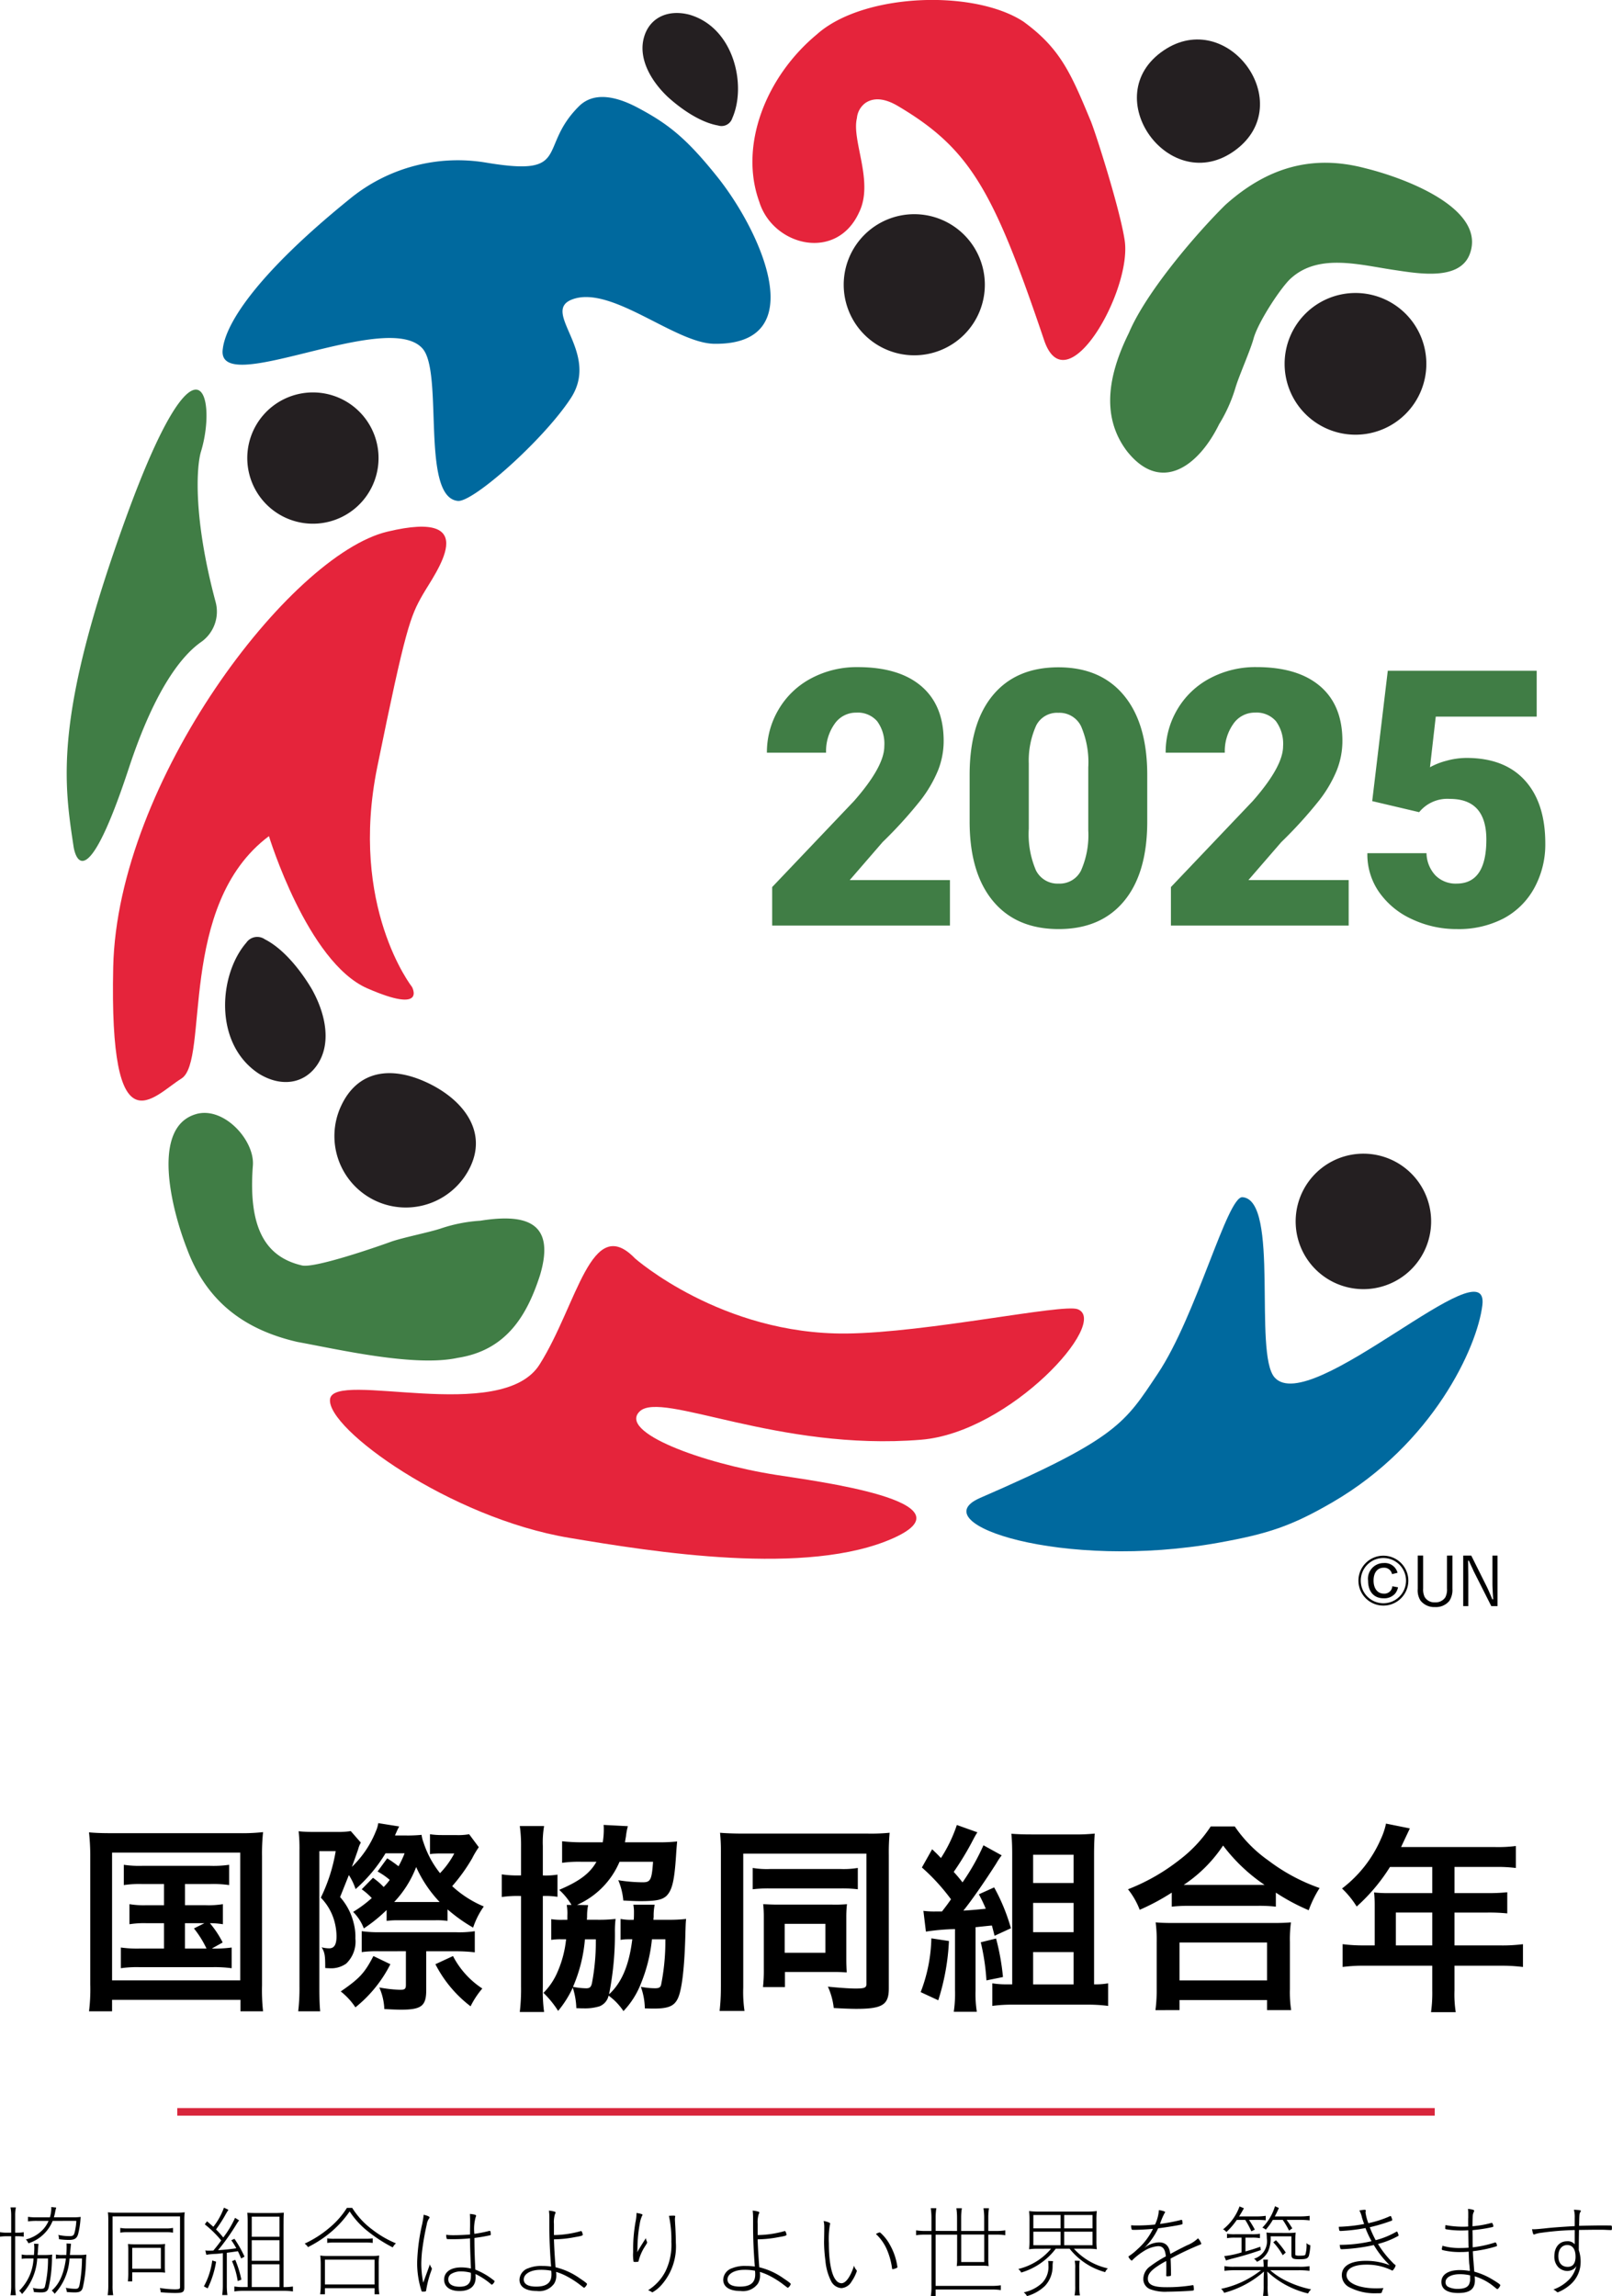<svg xmlns="http://www.w3.org/2000/svg" width="240.349" height="342.378" viewBox="0 0 240.349 342.378">
  <g id="logo_kyodo2" transform="translate(-255 -325)">
    <path id="パス_10013" data-name="パス 10013" d="M345.872,424.951A1.96,1.96,0,0,0,343.8,423.5a2.335,2.335,0,0,0-2.322,2.641c0,1.627.879,2.613,2.308,2.613a2.142,2.142,0,0,0,1.732-.712,2.2,2.2,0,0,0,.426-.926l-.853-.152a1.178,1.178,0,0,1-1.274,1.093c-.929,0-1.522-.76-1.522-1.946s.564-1.915,1.505-1.915a1.183,1.183,0,0,1,1.246.957l.822-.2Zm-2.113-2.548a3.72,3.72,0,1,0,3.72,3.72,3.725,3.725,0,0,0-3.72-3.72Zm0,.345a3.374,3.374,0,1,1-3.373,3.375,3.366,3.366,0,0,1,3.373-3.375Zm9.484-.362v4.9A2.58,2.58,0,0,1,353,428.6a1.726,1.726,0,0,1-1.539.76,1.673,1.673,0,0,1-1.56-.822,2.651,2.651,0,0,1-.214-1.255v-4.9h-.807v4.964a2.835,2.835,0,0,0,.414,1.751,2.605,2.605,0,0,0,2.167.962,2.568,2.568,0,0,0,2.136-.922,3.008,3.008,0,0,0,.455-1.791v-4.964Zm7.534,0h-.757V426.6c0,.383.04,1.205.112,2.308H360c-.414-1-.7-1.641-.829-1.893l-2.31-4.628h-1.2v7.534h.76v-4.566c-.009-.648-.009-.648-.021-1.246,0-.152,0-.193-.019-.962h.121c.181.4.343.75.548,1.184.1.224.172.4.221.486l2.575,5.1h.929v-7.534Z" transform="translate(117.504 134.565)"/>
    <line id="線_1" data-name="線 1" x2="187.491" transform="translate(281.43 639.897)" fill="none" stroke="#d8263c" stroke-width="1.134"/>
    <path id="パス_10014" data-name="パス 10014" d="M295.543,329.121c-1.11,3.215.8,6.7,3.451,9.21,1.915,1.739,4.79,3.785,7.491,4.256a1.683,1.683,0,0,0,2.124-1.093c2.153-4.842.293-13.471-6.374-15.424-3.094-.815-5.757.338-6.693,3.051Z" transform="translate(55.576 1.124)" fill="#241f21"/>
    <path id="パス_10015" data-name="パス 10015" d="M282.7,402.908c2.351-3.234,1.4-7.812-.717-11.542-1.555-2.61-4.087-5.9-6.962-7.36a1.974,1.974,0,0,0-2.763.5c-4.087,4.7-4.959,15.046,1.865,19.533,3.2,1.979,6.59,1.6,8.577-1.131Z" transform="translate(19.471 81.054)" fill="#241f21"/>
    <path id="パス_10016" data-name="パス 10016" d="M298.775,368.609c3.12,3.623-.317,22.158,5.249,22.691,2.275.219,12.8-9.139,16.839-15.327,4.509-6.912-4.735-13,.322-14.762,5.819-2.029,15.224,6.586,21.067,6.66,14.729.183,6.883-16.858.445-24.9-4.64-5.8-7.35-7.912-11.895-10.323-3.125-1.655-6.486-2.42-8.72-.2-6.226,6.181-1.022,10.532-13.719,8.431a25.407,25.407,0,0,0-20.49,5.411c-13.4,10.849-18.416,18.309-18.9,22.32-1.162,7.631,24.575-6.078,29.806,0Z" transform="translate(19.249 8.392)" fill="#00699e"/>
    <path id="パス_10017" data-name="パス 10017" d="M303.155,355.182c2.091,6.514,11.516,8.86,14.865,1.455,2.225-4.566-1.155-10.661-.338-14.012a3.158,3.158,0,0,1,1.248-2.256c1.551-1.079,3.444-.393,4.8.4,10.861,6.407,14.326,12.647,21.867,34.957,3.313,9.808,13.114-7.374,12.014-14.86-.693-4.706-4.556-16.772-5.138-18-2.93-7.074-4.537-10.689-9.953-14.638-7.448-4.871-23.961-4.244-30.808,1.9-7.617,6.309-11.664,16.639-8.553,25.047Z" transform="translate(65.082 0)" fill="#e5243b"/>
    <path id="パス_10018" data-name="パス 10018" d="M378.157,348.68c2.289-6.6-9.358-11.135-15.663-12.685-8.05-2.115-14.731.014-20.829,5.483-4.278,4.216-11.818,13-14.372,19.071-3.292,6.643-4.025,12.683-.31,17.623,5.054,6.412,10.68,2.3,13.759-4a22.765,22.765,0,0,0,2.458-5.514c.543-1.791,2.2-5.5,2.675-7.25.679-2.5,4.228-7.862,5.638-9.046,4.19-3.727,10.334-1.9,15.493-1.162,3.725.562,9.737,1.562,11.149-2.518Z" transform="translate(96.03 14.08)" fill="#407d45"/>
    <path id="パス_10019" data-name="パス 10019" d="M269.654,394.851c-6.714,1.932-3.708,14.064-1.343,20.112,2.908,7.8,8.5,12.033,16.479,13.864,5.909,1.069,17.456,3.775,23.889,2.365,7.326-1.136,10.363-6.45,12.261-12.33,2.327-7.827-1.972-9.227-8.9-8.115a22.787,22.787,0,0,0-5.921,1.167c-1.777.588-5.769,1.372-7.469,1.991-2.429.884-11.444,3.975-13.224,3.506-5.459-1.277-8.01-5.621-7.3-14.9.29-3.754-4.33-8.855-8.479-7.662Z" transform="translate(14.578 96.273)" fill="#407d45"/>
    <path id="パス_10020" data-name="パス 10020" d="M330.158,329.108c-10.07,6.824.965,22.046,10.687,14.872,9.42-6.955-1.124-21.355-10.687-14.872Z" transform="translate(98.342 3.414)" fill="#241f21"/>
    <path id="パス_10021" data-name="パス 10021" d="M330.3,405.3H303.793v-5.74L316,386.726q4.512-5.141,4.513-8.167a5.667,5.667,0,0,0-1.069-3.73,3.819,3.819,0,0,0-3.1-1.279,3.87,3.87,0,0,0-3.263,1.708,7.024,7.024,0,0,0-1.25,4.268h-8.822a12.467,12.467,0,0,1,1.751-6.459,12.241,12.241,0,0,1,4.852-4.63,14.4,14.4,0,0,1,6.94-1.672q6.159,0,9.484,2.846t3.327,8.165a11.894,11.894,0,0,1-.834,4.373,19.169,19.169,0,0,1-2.6,4.459,65.234,65.234,0,0,1-5.673,6.25l-4.9,5.664H330.3V405.3Z" transform="translate(66.337 57.709)" fill="#407d45"/>
    <path id="パス_10022" data-name="パス 10022" d="M342.182,389.764q0,7.7-3.456,11.871t-9.746,4.175q-6.338,0-9.81-4.2t-3.47-11.845v-6.94q0-7.7,3.458-11.873t9.772-4.175q6.313,0,9.784,4.2t3.468,11.873v6.914Zm-8.793-8.062a13.569,13.569,0,0,0-1.067-6.119,3.579,3.579,0,0,0-3.392-2.022,3.485,3.485,0,0,0-3.3,1.879,12.742,12.742,0,0,0-1.11,5.688v9.706a13.644,13.644,0,0,0,1.069,6.224,3.592,3.592,0,0,0,3.392,1.97,3.548,3.548,0,0,0,3.315-1.917,13.046,13.046,0,0,0,1.093-6.014V381.7Z" transform="translate(83.872 57.724)" fill="#407d45"/>
    <path id="パス_10023" data-name="パス 10023" d="M355.264,405.3H328.755v-5.74l12.211-12.838q4.512-5.141,4.513-8.167a5.681,5.681,0,0,0-1.069-3.73,3.821,3.821,0,0,0-3.106-1.279,3.869,3.869,0,0,0-3.261,1.708,7.025,7.025,0,0,0-1.253,4.268h-8.82a12.488,12.488,0,0,1,1.748-6.459,12.247,12.247,0,0,1,4.854-4.63,14.4,14.4,0,0,1,6.94-1.672q6.156,0,9.484,2.846t3.327,8.165a11.849,11.849,0,0,1-.836,4.373,19.067,19.067,0,0,1-2.6,4.459,65.244,65.244,0,0,1-5.673,6.25l-4.906,5.664h14.95V405.3Z" transform="translate(100.829 57.709)" fill="#407d45"/>
    <path id="パス_10024" data-name="パス 10024" d="M341.324,386.427l2.322-19.433h22.205v6.838H350.8l-.862,7.545a10.45,10.45,0,0,1,2.465-.969,11.3,11.3,0,0,1,2.989-.419q5.659,0,8.7,3.353t3.039,9.406a13.5,13.5,0,0,1-1.629,6.614,11.216,11.216,0,0,1-4.58,4.554,14.466,14.466,0,0,1-6.967,1.591,15.522,15.522,0,0,1-6.7-1.474,12.033,12.033,0,0,1-4.906-4.039,9.8,9.8,0,0,1-1.746-5.8h8.817a4.979,4.979,0,0,0,1.331,3.308,4.222,4.222,0,0,0,3.158,1.224q4.434,0,4.435-6.562,0-6.066-5.428-6.066a5.415,5.415,0,0,0-4.592,1.979l-6.993-1.648Z" transform="translate(118.272 58.026)" fill="#407d45"/>
    <path id="パス_10025" data-name="パス 10025" d="M356.549,353.908a10.566,10.566,0,1,1-10.566-10.566,10.565,10.565,0,0,1,10.566,10.566Z" transform="translate(111.119 25.345)" fill="#241f21"/>
    <path id="パス_10026" data-name="パス 10026" d="M328.859,348.932a10.521,10.521,0,1,1-10.523-10.523,10.523,10.523,0,0,1,10.523,10.523Z" transform="translate(72.98 18.528)" fill="#241f21"/>
    <path id="パス_10027" data-name="パス 10027" d="M273.832,366.727a9.786,9.786,0,1,1,13.807-.938,9.783,9.783,0,0,1-13.807.938Z" transform="translate(21.389 33.947)" fill="#241f21"/>
    <path id="パス_10028" data-name="パス 10028" d="M361.452,426.834c-3.182-3.568.784-26.447-4.787-26.885-2.279-.179-6.843,17.651-12.645,26.333-4.892,7.317-5.931,9.594-26.476,18.509-8.832,3.832,12.392,10.859,35.569,6.678,7.333-1.322,10.837-2.46,17-6.047,14.9-8.674,21.555-23.044,22.315-29.386,1.1-9.175-25.64,16.784-30.977,10.8Z" transform="translate(83.594 103.56)" fill="#00699e"/>
    <path id="パス_10029" data-name="パス 10029" d="M352.717,399.6a10.1,10.1,0,1,1-14.231,1.217,10.1,10.1,0,0,1,14.231-1.217Z" transform="translate(112.072 99.798)" fill="#241f21"/>
    <path id="パス_10030" data-name="パス 10030" d="M282.109,411.233a10.65,10.65,0,0,1-5.187-14.138c2.472-5.335,7.431-6.007,12.766-3.535s9.032,7.148,6.559,12.485a10.649,10.649,0,0,1-14.138,5.188Z" transform="translate(28.924 92.832)" fill="#241f21"/>
    <path id="パス_10031" data-name="パス 10031" d="M279.263,386.992a5.536,5.536,0,0,0,2.1-5.985c-3.392-12.69-2.82-20.236-2.167-22.379,2.451-8.029-.386-19.84-11.161,9.8s-9.31,39.361-7.846,49.043c0,0,1.234,9.672,8.246-11.628,3.98-12.083,8.05-16.927,10.828-18.854Z" transform="translate(5.771 33.705)" fill="#407d45"/>
    <path id="パス_10032" data-name="パス 10032" d="M306.65,426.584s-9.4-11.987-5.168-32.783,4.94-22.474,6.774-25.685,9.22-12.876-5.285-9.4-40.245,37.239-40.859,64.906c-.615,27.729,5.945,19.266,10.168,16.639s-.693-25.88,13.05-36.148c0,0,5.731,18.8,14.674,22.7s6.648-.229,6.648-.229Z" transform="translate(9.769 45.562)" fill="#e5243b"/>
    <path id="パス_10033" data-name="パス 10033" d="M321.124,404.83s12.909,11.4,31.551,11.213c11.968-.121,32.2-4.471,34.455-3.627,4.895,1.824-10.034,18.375-23.332,19.464-21.357,1.748-38.666-7.353-41.95-4.232-3.268,3.106,9.308,7.738,20.3,9.47,5.89.929,29.582,3.951,17.611,9.391-12.876,5.85-36.089,2.065-48.429,0-17.744-2.972-36.2-16.272-35.662-20.674s25.571,3.832,31.242-5.168c5.631-8.932,7.688-22.605,14.217-15.836Z" transform="translate(28.539 107.796)" fill="#e5243b"/>
    <path id="パス_10034" data-name="パス 10034" d="M265.42,470.385c.107-1.11.167-1.672.167-1.686l-.667-.031c.014.2.014.4.014.593,0,.3-.014.684-.045,1.124h-.607a3.9,3.9,0,0,1-.943-.076v.653a5.3,5.3,0,0,1,.929-.06h.562c-.3,2.294-.974,3.8-2.113,4.785a1.913,1.913,0,0,1,.426.486,8.377,8.377,0,0,0,2.217-5.271h1.867a22.812,22.812,0,0,1-.364,3.918c-.121.517-.212.607-.667.607a7.591,7.591,0,0,1-1.384-.15,2.108,2.108,0,0,1,.152.622,11.663,11.663,0,0,0,1.2.062c.743,0,1.031-.183,1.184-.731a19.234,19.234,0,0,0,.472-4.039c.031-.441.031-.517.06-.867a8.364,8.364,0,0,1-1.169.062Zm-6.243,0a3.9,3.9,0,0,1-.943-.076v.653a5.3,5.3,0,0,1,.929-.06H260a7.221,7.221,0,0,1-2.141,4.816,1.938,1.938,0,0,1,.426.486,8.483,8.483,0,0,0,2.263-5.3h1.61a17.54,17.54,0,0,1-.455,4.178c-.076.271-.214.348-.638.348a4.8,4.8,0,0,1-1.17-.136,1.551,1.551,0,0,1,.15.607,9.291,9.291,0,0,0,1.065.062c.715,0,.986-.169,1.138-.7a20.561,20.561,0,0,0,.5-4.178,4.033,4.033,0,0,1,.045-.76,8.36,8.36,0,0,1-1.186.062h-1c.029-.364.045-.455.045-.638.029-.426.045-.684.091-1.017l-.669-.031a4.42,4.42,0,0,1,.045.638c0,.288-.029.729-.06,1.048Zm7.2-5.09a8.126,8.126,0,0,1-.288,1.853c-.107.336-.274.426-.715.426a7.971,7.971,0,0,1-1.686-.183,2.012,2.012,0,0,1,.107.638,10.875,10.875,0,0,0,1.5.107c.822,0,1.169-.229,1.353-.867a12.333,12.333,0,0,0,.333-1.974c.017-.212.017-.212.045-.591a6.764,6.764,0,0,1-1.048.059h-2.946a6.018,6.018,0,0,0,.167-.653,7.342,7.342,0,0,1,.183-.8l-.745-.076a1.5,1.5,0,0,1,.014.229,4.8,4.8,0,0,1-.212,1.305h-1.836a8.329,8.329,0,0,1-1.429-.076v.684a8.822,8.822,0,0,1,1.412-.076h1.655a4.378,4.378,0,0,1-1.138,1.581,5.131,5.131,0,0,1-2.248,1.184,1.641,1.641,0,0,1,.379.576,5.786,5.786,0,0,0,3.616-3.341Zm-9.115,2.294h.214a6.8,6.8,0,0,1,1.062.062v-.669a5,5,0,0,1-1.062.076h-.214v-2.551a5.546,5.546,0,0,1,.107-1.217h-.805a5.938,5.938,0,0,1,.107,1.217v2.551h-.5a6.059,6.059,0,0,1-1.169-.076v.669a8.238,8.238,0,0,1,1.169-.062h.5v7.338a8.619,8.619,0,0,1-.107,1.458h.805a9.641,9.641,0,0,1-.107-1.458v-7.338Zm14.522-2.963h10.058V475.17c0,.288-.136.333-.819.333a14.387,14.387,0,0,1-2.186-.2,2.672,2.672,0,0,1,.121.638c.986.076,1.486.107,2.141.107,1.184,0,1.381-.122,1.381-.867v-9.965a8.742,8.742,0,0,1,.06-1.2,9.651,9.651,0,0,1-1.229.06h-8.979a9.448,9.448,0,0,1-1.243-.06,9.681,9.681,0,0,1,.06,1.229V474.9a10.7,10.7,0,0,1-.091,1.474h.819a8.235,8.235,0,0,1-.093-1.489V464.626Zm1.141,2.432a5.573,5.573,0,0,1,1.124-.076h5.65a5.335,5.335,0,0,1,1.1.076v-.712a5.546,5.546,0,0,1-1.124.076h-5.6a5.733,5.733,0,0,1-1.141-.076v.712Zm6.652,2.522a3.715,3.715,0,0,1,.048-.836,9.965,9.965,0,0,1-1.048.048h-3.542a8.73,8.73,0,0,1-.955-.048,8.592,8.592,0,0,1,.045.881v3.356a11.451,11.451,0,0,1-.06,1.339h.65v-1.353h4.027a7.242,7.242,0,0,1,.881.045,6.326,6.326,0,0,1-.048-.819V469.58Zm-4.861-.26h4.27v3.115h-4.27V469.32Zm11.047,1.034a10.158,10.158,0,0,1,1.382-.136c.35-.017.593-.045,1.079-.107v4.771a10.523,10.523,0,0,1-.09,1.472h.774a9.877,9.877,0,0,1-.091-1.472v-4.83c.712-.093.712-.093,1.655-.229.181.364.257.548.486,1.079l.5-.274a17.531,17.531,0,0,0-1.5-2.658l-.472.212a11.648,11.648,0,0,1,.745,1.2c-.912.136-1.581.212-2.72.288a32.99,32.99,0,0,0,2.765-3.9,5.962,5.962,0,0,1,.379-.548l-.607-.379a14.425,14.425,0,0,1-1.762,2.932,12.8,12.8,0,0,0-1.077-1.2,20.623,20.623,0,0,0,1.5-2.37c.181-.3.2-.333.35-.562l-.669-.317a10.048,10.048,0,0,1-1.579,2.853c-.26-.229-.426-.379-.943-.819l-.333.455a16.116,16.116,0,0,1,2.446,2.4c-.441.61-.653.884-1.169,1.505-.319.017-.457.017-.624.017a3.155,3.155,0,0,1-.576-.031l.152.653Zm11.514-4.587c0-.974.014-1.291.045-1.7a13.991,13.991,0,0,1-1.624.062h-2.37c-.684,0-1.048-.017-1.458-.048a14.83,14.83,0,0,1,.06,1.5v9.587h-.653a8,8,0,0,1-1.336-.09v.743a7.921,7.921,0,0,1,1.319-.09h6.047a8.55,8.55,0,0,1,1.367.09v-.743a7.974,7.974,0,0,1-1.4.09v-9.4Zm-.607,9.4h-4.132v-3.4h4.132v3.4Zm-4.132-6.988h4.132v3.07h-4.132v-3.07Zm4.132-.514h-4.132v-3h4.132v3Zm-10.025,3.539a10.923,10.923,0,0,1-1.246,3.858l.562.3a14.158,14.158,0,0,0,1.26-3.98l-.576-.181Zm2.946.1a11.659,11.659,0,0,1,.85,2.963l.548-.2a15.4,15.4,0,0,0-.912-2.963l-.486.2Zm17.134-7.946a12.352,12.352,0,0,1-2.568,2.932,16.156,16.156,0,0,1-3.737,2.4,1.775,1.775,0,0,1,.5.517,17.315,17.315,0,0,0,3.1-1.975,15.676,15.676,0,0,0,3.113-3.344,12.426,12.426,0,0,0,2.613,2.887,22.017,22.017,0,0,0,3.813,2.477,2.192,2.192,0,0,1,.472-.607,15.053,15.053,0,0,1-3.418-1.974,11.862,11.862,0,0,1-3.1-3.313Zm-2.932,5.226a6.812,6.812,0,0,1,1.079-.06h4.511a8.124,8.124,0,0,1,1.186.06v-.684a7.454,7.454,0,0,1-1.186.062h-4.5a5.956,5.956,0,0,1-1.093-.062v.684Zm-.972,6.29a10.039,10.039,0,0,1-.09,1.367h.714v-.912h7.4v.912h.712a9.423,9.423,0,0,1-.09-1.367v-3.13a7.425,7.425,0,0,1,.076-1.277,6.684,6.684,0,0,1-1.062.062H303.81a6.717,6.717,0,0,1-1.065-.062,10.566,10.566,0,0,1,.076,1.277v3.13Zm.624-.093v-3.706h7.4v3.706Zm22.284-7.548a6.572,6.572,0,0,1,.2-2.522.393.393,0,0,0,.059-.152c.017-.152-.2-.229-.926-.3.017.364.031.729.031,1.367,0,.121,0,.393-.014.9v.8c-.653.06-1.627.107-2.491.107a7.753,7.753,0,0,1-1.065-.062,2.373,2.373,0,0,0,.076.576c.031.076.076.076.791.076a23.75,23.75,0,0,0,2.689-.121c0,1.019.045,2.356.136,4.5a6.523,6.523,0,0,0-1.458-.167c-1.565,0-2.537.7-2.537,1.822,0,1.048.865,1.7,2.294,1.7,1.52,0,2.4-.715,2.4-1.974,0-.107,0-.107-.017-.562a10.647,10.647,0,0,1,2.387,1.579.115.115,0,0,0,.06.014.952.952,0,0,0,.4-.5c0-.031-.017-.045-.031-.076a10.572,10.572,0,0,0-2.841-1.672c-.1-1.989-.136-3.311-.136-4.723.926-.121,1.277-.183,2.356-.4a.148.148,0,0,0,.09-.136c0-.031-.031-.319-.045-.381-.017-.09-.045-.136-.121-.136h-.062a19.136,19.136,0,0,1-2.217.441Zm-.531,5.8a2.479,2.479,0,0,1,.014.531c0,1.065-.531,1.551-1.686,1.551-1.079,0-1.686-.4-1.686-1.093a.948.948,0,0,1,.4-.791,2.738,2.738,0,0,1,1.443-.4,5.777,5.777,0,0,1,1.52.2Zm-6.093-1.26c-.41,1.124-.545,1.489-1,2.734a14.525,14.525,0,0,1-.288-2.765c0-.548.045-1.291.107-1.87a39.242,39.242,0,0,1,.7-4.008,2.178,2.178,0,0,1,.319-.881.416.416,0,0,0,.107-.2c0-.122-.3-.26-.881-.4-.045.41-.076.638-.212,1.353a28.805,28.805,0,0,0-.76,5.788,13.632,13.632,0,0,0,.653,4.223c.031.09.06.1.167.1.472,0,.5-.014.531-.243a15.927,15.927,0,0,1,.607-2.46c.214-.593.229-.622.229-.715,0-.076-.031-.121-.107-.243a.9.9,0,0,1-.167-.424Zm18.487-3.723a17.152,17.152,0,0,0,3.144-.333c.926-.152,1.155-.229,1.155-.35a1.365,1.365,0,0,0-.152-.486c-.029-.045-.045-.062-.136-.062a15.24,15.24,0,0,1-4.011.593v-1.655a4.035,4.035,0,0,1,.152-1.458c.09-.183.09-.183.09-.243s-.045-.107-.152-.138a4.112,4.112,0,0,0-.834-.152,9.231,9.231,0,0,1,.06,1.065v1.231c0,1.836.076,3.706.26,6.045a8.62,8.62,0,0,0-1.322-.091,4.992,4.992,0,0,0-2.051.334,1.884,1.884,0,0,0-1.339,1.717c0,1.079.943,1.686,2.6,1.686a2.731,2.731,0,0,0,2.568-1.1,2.212,2.212,0,0,0,.319-1.2,3.72,3.72,0,0,0-.031-.548,8.717,8.717,0,0,1,1.505.607,13.911,13.911,0,0,1,1.808,1.124c.834.638.834.638.879.638a1.09,1.09,0,0,0,.426-.562c0-.076-.288-.319-1.017-.8a10.557,10.557,0,0,0-3.677-1.7c-.136-1.748-.212-3.1-.243-4.163Zm-.4,4.678a4.179,4.179,0,0,1,.031.579c0,1.215-.743,1.791-2.279,1.791-1.2,0-1.853-.379-1.853-1.062,0-.836,1.048-1.443,2.491-1.443a7.92,7.92,0,0,1,1.61.136Zm17.546-8.186a16.921,16.921,0,0,1,.364,3.873,9.083,9.083,0,0,1-.867,4.375,7.153,7.153,0,0,1-2.6,2.841,3.778,3.778,0,0,1,.441.212c.136.091.152.107.2.107a5.18,5.18,0,0,0,1.489-1.262,8.621,8.621,0,0,0,2.005-6.135c0-.593-.048-1.991-.107-2.782-.014-.364-.031-.545-.031-.712,0-.107.017-.26.017-.3a.819.819,0,0,0,.029-.136c0-.076-.076-.107-.226-.107-.243,0-.441.014-.715.031Zm-3.432,3.327c-.548.834-1.141,1.805-1.293,2.11a4.581,4.581,0,0,0,.031-.517,21.432,21.432,0,0,1,.35-3.782,4.383,4.383,0,0,1,.333-1.124.449.449,0,0,0,.076-.152c0-.1-.243-.181-.9-.288a6.93,6.93,0,0,1-.152,1.367,23.755,23.755,0,0,0-.35,4.451,6.331,6.331,0,0,0,.062,1.443c.031.031.121.045.3.045a.649.649,0,0,0,.167-.014,1.058,1.058,0,0,0,.152-.017c.107,0,.121-.014.138-.152a7.263,7.263,0,0,1,.9-2.065c.365-.576.365-.576.365-.669a.387.387,0,0,0-.045-.15,1.39,1.39,0,0,1-.136-.486Zm16.663.181a17.171,17.171,0,0,0,3.144-.333c.927-.152,1.155-.229,1.155-.35a1.366,1.366,0,0,0-.152-.486c-.029-.045-.045-.062-.136-.062a15.24,15.24,0,0,1-4.011.593v-1.655a4.032,4.032,0,0,1,.152-1.458c.09-.183.09-.183.09-.243s-.045-.107-.152-.138a4.114,4.114,0,0,0-.834-.152,9.216,9.216,0,0,1,.06,1.065v1.231c0,1.836.076,3.706.26,6.045a8.621,8.621,0,0,0-1.322-.091,4.993,4.993,0,0,0-2.051.334,1.884,1.884,0,0,0-1.339,1.717c0,1.079.943,1.686,2.6,1.686a2.731,2.731,0,0,0,2.568-1.1,2.212,2.212,0,0,0,.319-1.2,3.724,3.724,0,0,0-.031-.548,8.686,8.686,0,0,1,1.5.607,13.593,13.593,0,0,1,1.808,1.124c.836.638.836.638.881.638a1.09,1.09,0,0,0,.426-.562c0-.076-.288-.319-1.017-.8a10.557,10.557,0,0,0-3.678-1.7c-.136-1.748-.212-3.1-.243-4.163Zm-.4,4.678a4.189,4.189,0,0,1,.031.579c0,1.215-.743,1.791-2.279,1.791-1.2,0-1.853-.379-1.853-1.062,0-.836,1.048-1.443,2.491-1.443a7.921,7.921,0,0,1,1.61.136Zm21.193-.819a9.182,9.182,0,0,0-1.065-3.023,6.53,6.53,0,0,0-1.381-1.777c-.076-.062-.107-.093-.152-.093a1.539,1.539,0,0,0-.562.243,6.9,6.9,0,0,1,1.624,2.294,10.765,10.765,0,0,1,.776,2.782c.014.136.029.167.1.167a2.051,2.051,0,0,0,.472-.138c.183-.059.229-.1.229-.212a.28.28,0,0,0-.017-.107l-.029-.136Zm-6.426.076c-.548,1.672-1.231,2.613-1.884,2.613a1.061,1.061,0,0,1-.791-.441c-.684-.76-1.079-2.8-1.079-5.545a12.891,12.891,0,0,1,.152-2.734c.045-.136.045-.136.045-.167,0-.138-.4-.288-.972-.4a4.535,4.535,0,0,1,.09,1.062v.381c-.014.958-.029,1.641-.029,1.777a21.782,21.782,0,0,0,.2,2.689,8.29,8.29,0,0,0,.853,3.068,1.843,1.843,0,0,0,1.548,1.034,1.911,1.911,0,0,0,1.505-.986,6.227,6.227,0,0,0,.743-1.443.279.279,0,0,0,.031-.138c0-.045-.014-.076-.076-.152a1.588,1.588,0,0,1-.333-.622Zm12.166-5.195v-1.946a8.7,8.7,0,0,1,.107-1.443h-.836a9.08,9.08,0,0,1,.107,1.443V466.8h-.881a8.477,8.477,0,0,1-1.412-.093v.731a9.245,9.245,0,0,1,1.412-.093h.881v7.5a9.036,9.036,0,0,1-.09,1.672h.712v-.988h8.31a9.3,9.3,0,0,1,1.412.09V474.9a8.622,8.622,0,0,1-1.412.091h-8.31v-7.641h3.206V470.9a8.066,8.066,0,0,1-.06,1.138,8.087,8.087,0,0,1,1.138-.06h2.491a8.087,8.087,0,0,1,1.138.06,7.822,7.822,0,0,1-.06-1.138v-3.556h1.124a8.987,8.987,0,0,1,1.412.093v-.731a8.5,8.5,0,0,1-1.412.093h-1.124v-1.946a9.084,9.084,0,0,1,.1-1.443h-.819a9.07,9.07,0,0,1,.107,1.443V466.8h-3.435v-1.946a8.693,8.693,0,0,1,.107-1.443h-.819a9.664,9.664,0,0,1,.1,1.443V466.8Zm3.813.546h3.435v4.1h-3.435v-4.1Zm13.4,2.113a9.119,9.119,0,0,1-4.892,3.022,1.487,1.487,0,0,1,.441.531,10.039,10.039,0,0,0,5.149-3.554h2.065a10.157,10.157,0,0,0,5.3,3.494,1.666,1.666,0,0,1,.4-.562,9.611,9.611,0,0,1-5.059-2.932h2.127a8.758,8.758,0,0,1,1.291.076,10.1,10.1,0,0,1-.06-1.308V465.2a10.687,10.687,0,0,1,.06-1.367,11.25,11.25,0,0,1-1.305.076h-7.488a10.88,10.88,0,0,1-1.308-.076,11.081,11.081,0,0,1,.062,1.367v3.022a10.529,10.529,0,0,1-.062,1.308,8.561,8.561,0,0,1,1.277-.076Zm1.958-3.039v-1.989h4.223v1.989Zm-.545,0h-4.056v-1.989h4.056v1.989Zm.545,2.522v-2.02h4.223v2.02Zm-.545,0h-4.056v-2.02h4.056v2.02Zm2.11,2.308a4.425,4.425,0,0,1,.076,1.11V475a6.662,6.662,0,0,1-.091,1.412h.791a8.848,8.848,0,0,1-.093-1.412V472.36a5.3,5.3,0,0,1,.076-1.11Zm-3.963.031a3.341,3.341,0,0,1,.045.653,3.425,3.425,0,0,1-.926,2.613,5.664,5.664,0,0,1-2.751,1.415,2.015,2.015,0,0,1,.486.562,6.407,6.407,0,0,0,2.675-1.52,4.244,4.244,0,0,0,1.138-2.932,3.128,3.128,0,0,1,.076-.76l-.743-.031Zm15.632-4.785a9.608,9.608,0,0,1-2.31,3.039,8.82,8.82,0,0,1-1.169.957c-.152.091-.167.1-.167.181a1.307,1.307,0,0,0,.472.562c.029,0,.045-.014.1-.076a9.809,9.809,0,0,1,1.7-1.336,4.623,4.623,0,0,1,2.141-.746c.715,0,1.048.441,1.155,1.52a17.305,17.305,0,0,0-2.294,1.458,2.324,2.324,0,0,0-1.065,1.9,1.608,1.608,0,0,0,1.048,1.548,6.3,6.3,0,0,0,2.568.364c.941,0,3.22-.091,3.768-.167.121-.014.152-.045.152-.2a3.805,3.805,0,0,0-.048-.517c-.029-.076-.06-.091-.121-.091a.3.3,0,0,0-.1.014,22.98,22.98,0,0,1-3.889.291c-1.9,0-2.7-.381-2.7-1.262,0-.591.319-1.062,1.124-1.655a13.384,13.384,0,0,1,1.61-.986c.014.348.014.636.014,1.017,0,.3,0,.865-.014,1.062v.062c0,.1.031.136.136.136a2.043,2.043,0,0,0,.472-.045c.091-.031.107-.06.107-.288,0-.593-.031-1.732-.062-2.31a46.123,46.123,0,0,1,4.33-2.051c.181-.06.243-.1.243-.181a2.131,2.131,0,0,0-.486-.791,5.1,5.1,0,0,1-1.641,1.048c-1.2.593-1.489.746-2.491,1.291-.138-1.17-.684-1.732-1.672-1.732a3.618,3.618,0,0,0-2.217.853,10.353,10.353,0,0,0,2.082-2.949c1.305-.167,2.81-.41,3.449-.562.15-.031.181-.06.181-.152a3.117,3.117,0,0,0-.045-.438c-.014-.076-.045-.107-.107-.107a.759.759,0,0,0-.15.031,28.582,28.582,0,0,1-3.053.576,10.016,10.016,0,0,1,.684-1.624c.06-.076.076-.107.076-.152,0-.076-.4-.214-.926-.288a5.941,5.941,0,0,1-.579,2.155,26.582,26.582,0,0,1-2.658.138c-.319,0-.531,0-.9-.031a1.885,1.885,0,0,0,.045.5c.031.169.045.184.424.184.731,0,2.067-.076,2.782-.152Zm17.1,5.652a6.531,6.531,0,0,1,.045-1.065h-.7a8.5,8.5,0,0,1,.06,1.065h-4.282a7.857,7.857,0,0,1-1.565-.093v.7a11.539,11.539,0,0,1,1.565-.091h3.889a14.4,14.4,0,0,1-5.957,2.78,1.712,1.712,0,0,1,.457.591,14.681,14.681,0,0,0,5.94-3.175c-.031.5-.048.881-.048,1.217v.865a9.156,9.156,0,0,1-.091,1.551h.76a9.6,9.6,0,0,1-.076-1.551v-.865c0-.319-.014-.624-.06-1.217a13.341,13.341,0,0,0,6.09,3.268,1.982,1.982,0,0,1,.457-.607,15.218,15.218,0,0,1-3.632-1.231,10.729,10.729,0,0,1-2.475-1.624h4.251a12.323,12.323,0,0,1,1.612.091v-.7a8.328,8.328,0,0,1-1.612.093Zm-1.746-6.988a13.043,13.043,0,0,1,1.458.059v-.667a8.762,8.762,0,0,1-1.458.09h-2.508c.274-.441.426-.7.715-1.215l-.653-.274a7.663,7.663,0,0,1-2.46,3.418,1.419,1.419,0,0,1,.5.4,10.518,10.518,0,0,0,1.55-1.808h1.26a13.248,13.248,0,0,1,.912,1.7l.517-.257a15.856,15.856,0,0,0-.867-1.443Zm6.471,0a11.722,11.722,0,0,1,1.534.076v-.684a10.411,10.411,0,0,1-1.534.09h-3.661a12.688,12.688,0,0,0,.607-1.26l-.579-.26a7.691,7.691,0,0,1-1.882,3.192,1.925,1.925,0,0,1,.514.3,9.235,9.235,0,0,0,1.048-1.458h1.474a12.528,12.528,0,0,1,.943,1.6l.486-.336c-.26-.424-.562-.881-.85-1.26Zm-8.036,2.644h.941a6.463,6.463,0,0,1,1.215.076v-.655a6.18,6.18,0,0,1-1.215.076h-2.491a6.046,6.046,0,0,1-1.2-.076v.655a6.311,6.311,0,0,1,1.2-.076h.972V470a13.225,13.225,0,0,1-2.582.548l.26.653c.257-.091.531-.167.788-.243,1.429-.348,2.827-.76,4.406-1.305l-.076-.5c-.912.319-1.155.4-2.217.7V467.8Zm6.014,2.232a13.25,13.25,0,0,0-1.458-1.839l-.41.3a10.073,10.073,0,0,1,1.412,1.929l.455-.4Zm-1.655-2.932a8.538,8.538,0,0,1-1.229-.06,7.71,7.71,0,0,1,.06.9,2.727,2.727,0,0,1-1.913,3.008,1.438,1.438,0,0,1,.441.455,3.385,3.385,0,0,0,1.655-1.548,4.77,4.77,0,0,0,.379-2.248h3.1v2.672c0,.624.184.745,1.17.745,1.019,0,1.277-.093,1.443-.531a8.19,8.19,0,0,0,.214-1.551,1.447,1.447,0,0,1-.579-.319,4.914,4.914,0,0,1-.167,1.717c-.076.121-.274.152-.912.152a1.374,1.374,0,0,1-.531-.062c-.045-.014-.06-.062-.06-.2V468.5a13.006,13.006,0,0,1,.06-1.458,9.753,9.753,0,0,1-1.277.06Zm9.813-.288a27.306,27.306,0,0,0,3.723-.441,14.21,14.21,0,0,0,.912,1.96,21.06,21.06,0,0,1-4.514.545h-.243c.093.638.107.638.291.655a26.624,26.624,0,0,0,4.8-.624,14.5,14.5,0,0,0,2.37,3.008,9.612,9.612,0,0,0-3.57-.653c-2.279,0-3.57.774-3.57,2.141a2.019,2.019,0,0,0,1.11,1.793,8.189,8.189,0,0,0,4.087.9c.667,0,.729-.014.774-.167a2.635,2.635,0,0,1,.243-.607c-.441.029-.684.045-1.034.045-2.658,0-4.48-.805-4.48-1.975,0-.988,1.093-1.565,2.96-1.565a8.451,8.451,0,0,1,3.754.836.381.381,0,0,0,.136.06,1.716,1.716,0,0,0,.472-.76.171.171,0,0,0-.045-.091,1.777,1.777,0,0,1-.381-.333,14.834,14.834,0,0,1-2.2-2.782.616.616,0,0,1,.121-.045,12.657,12.657,0,0,0,2.9-1.169c.029-.031.045-.045.045-.076a2.189,2.189,0,0,0-.152-.455c-.031-.091-.06-.107-.107-.107s-.1.031-.257.121a12.273,12.273,0,0,1-2.9,1.155,15.774,15.774,0,0,1-.881-1.929,26.563,26.563,0,0,0,3.251-.972c.076-.031.1-.062.1-.121a1.488,1.488,0,0,0-.1-.333c-.091-.245-.107-.245-.183-.245a.112.112,0,0,0-.045.017,15.7,15.7,0,0,1-3.234,1.048,7.442,7.442,0,0,1-.426-1.6,1.408,1.408,0,0,1,.031-.2.2.2,0,0,0,.014-.091c0-.06-.076-.107-.2-.107a5.093,5.093,0,0,0-.76.107,3.388,3.388,0,0,1,.381,1.017c.06.214.212.684.333,1a24.09,24.09,0,0,1-3.782.412c.045.531.076.622.229.622Zm19.674-.715c.031-1.732.031-1.732.181-2.079.076-.183.076-.183.076-.229,0-.121-.257-.2-.927-.274a4.994,4.994,0,0,1,.045.791v.5c-.014.212-.014.381-.014.426v.486c0,.091,0,.243.014.424a7.72,7.72,0,0,1-.774.031,13.756,13.756,0,0,1-2.627-.243,4.208,4.208,0,0,0-.031.441c0,.121.014.152.121.183a13.517,13.517,0,0,0,2.415.181c.3,0,.638-.014.9-.031.017,1.339.031,2.2.048,2.6-.4.031-.867.045-1.246.045a8.913,8.913,0,0,1-2.644-.334c-.031.091-.031.136-.062.243a1.524,1.524,0,0,1-.029.152.267.267,0,0,0-.017.1.174.174,0,0,0,.122.152,10.785,10.785,0,0,0,2.734.288,10.411,10.411,0,0,0,1.155-.06c.031,1.031.045,1.305.076,1.763a10.185,10.185,0,0,1,.091,1.124,8.122,8.122,0,0,0-1.489-.138c-1.717,0-2.749.669-2.749,1.777,0,1.065.881,1.641,2.506,1.641,1.717,0,2.491-.576,2.491-1.9,0-.136-.014-.334-.031-.593a8.432,8.432,0,0,1,2.629,1.353l.684.545a.22.22,0,0,0,.06.017c.121,0,.441-.426.441-.593,0-.107-.4-.379-1.26-.9a10.641,10.641,0,0,0-2.613-1.11c-.017-.167-.017-.167-.121-1.548-.045-.426-.062-.791-.093-1.505a18.464,18.464,0,0,0,3.511-.729A.1.1,0,0,0,478.2,469c0-.2-.138-.486-.229-.486h-.045a17.216,17.216,0,0,1-3.342.731c-.017-.624-.017-.624-.017-1.505,0-.229-.014-.607-.014-1.062a22.66,22.66,0,0,0,3.037-.472c.048-.045.062-.062.062-.121,0-.2-.136-.486-.212-.486h-.062a15.21,15.21,0,0,1-2.825.5Zm-.364,7.322a1.689,1.689,0,0,1,.014.412,1.951,1.951,0,0,1-.167.955c-.229.441-.774.655-1.655.655a3.077,3.077,0,0,1-1.443-.3.76.76,0,0,1-.4-.7c0-.7.85-1.186,2.1-1.186a6.4,6.4,0,0,1,1.55.167Zm15.615-7.336c-2.065.121-3.342.212-4.556.35-.9.091-1.277.121-1.61.121a1,1,0,0,1-.2-.017c.091.548.183.8.274.8a.338.338,0,0,0,.152-.045,4,4,0,0,1,.941-.212,41.4,41.4,0,0,1,5-.41v2.127a1.349,1.349,0,0,0-1.139-.457c-1.155,0-1.9.881-1.9,2.234a2.228,2.228,0,0,0,.593,1.641,1.976,1.976,0,0,0,1.35.562,1.792,1.792,0,0,0,.745-.183,1.256,1.256,0,0,0,.591-.576,4.387,4.387,0,0,1-.955,1.9,6.263,6.263,0,0,1-2.477,1.624,1.466,1.466,0,0,1,.455.291c.121.1.152.121.214.121a6.43,6.43,0,0,0,1.655-.974,4.47,4.47,0,0,0,1.746-3.554,5.354,5.354,0,0,0-.274-1.762c0-1.291.017-2.294.031-3.008,2.158-.029,2.158-.029,2.613-.029.426,0,1.215,0,1.308.014.7.031.7.031.85.031.121,0,.136-.045.136-.274,0-.319-.014-.364-.122-.4-.8-.014-1.246-.014-1.305-.014-.745,0-2.6.029-3.463.06.029-1.763.045-1.822.167-2.02.076-.122.091-.152.091-.2,0-.107-.122-.136-1.034-.183a4.2,4.2,0,0,1,.121,1.231v1.2Zm.122,4.528c0,1.031-.393,1.548-1.169,1.548-.881,0-1.4-.593-1.4-1.6s.531-1.655,1.336-1.655c.774,0,1.229.638,1.229,1.7Z" transform="translate(0 190.855)"/>
    <path id="パス_10035" data-name="パス 10035" d="M271.753,448.218v3.158h-2.591a12.985,12.985,0,0,1-2.563-.157v2.994a14.023,14.023,0,0,1,2.563-.155h2.591v3.782H268.13a17.117,17.117,0,0,1-2.81-.157v3.089a16.665,16.665,0,0,1,2.81-.157H279a18.465,18.465,0,0,1,2.841.157v-3.089a18.525,18.525,0,0,1-2.965.157l1.624-.908a14.767,14.767,0,0,0-1.905-2.875,11.945,11.945,0,0,1,1.936.155v-2.994a13.333,13.333,0,0,1-2.591.157h-3.061v-3.158h3.808a16.482,16.482,0,0,1,2.779.157V445.35a16.512,16.512,0,0,1-2.81.155h-10.18a15.743,15.743,0,0,1-2.718-.155v3.025a15.684,15.684,0,0,1,2.718-.157Zm3.123,5.84h2.9l-1.56.781a14.93,14.93,0,0,1,1.872,3h-3.215v-3.782ZM260.761,463.3a26.926,26.926,0,0,1-.188,3.9h3.435v-1.717H283.15V467.2h3.373a28.452,28.452,0,0,1-.157-3.868V444.1a30.474,30.474,0,0,1,.157-3.62,28.95,28.95,0,0,1-3.527.157H264.1c-1.624,0-2.529-.031-3.53-.124a32.785,32.785,0,0,1,.188,3.587V463.3Zm3.246-19.769h19.111v19.049H264.008V443.536ZM301.23,449a10.006,10.006,0,0,1,1.5,1.31,18.2,18.2,0,0,1-2.779,2.063,6.966,6.966,0,0,1,1.593,2.465,22.666,22.666,0,0,0,3.4-2.746v1.622a12.785,12.785,0,0,1,1.686-.093h5.559a11.655,11.655,0,0,1,1.841.093V452a23.805,23.805,0,0,0,3.811,2.718,11.9,11.9,0,0,1,1.591-3.153,16.142,16.142,0,0,1-4.714-3.03,26.012,26.012,0,0,0,3-4.185,12.461,12.461,0,0,1,.969-1.622l-1.439-1.936a9.45,9.45,0,0,1-2,.124h-2.06a11.459,11.459,0,0,1-1.779-.124v2.965a10.8,10.8,0,0,1,1.279-.093h2.344a12.749,12.749,0,0,1-2.125,2.934,14.527,14.527,0,0,1-2.467-4.59,4.683,4.683,0,0,1-.281-1.124,21.4,21.4,0,0,1-2.465.093h-1.5a4.662,4.662,0,0,1,.188-.436,8.108,8.108,0,0,1,.438-.905l-3.123-.5a4.436,4.436,0,0,1-.345,1.186,15.193,15.193,0,0,1-3.589,5.34c.312-.843.717-1.967.936-2.622a4.175,4.175,0,0,1,.4-1l-1.5-1.717a11.923,11.923,0,0,1-2.153.126h-3.592a18.164,18.164,0,0,1-2.029-.1,23.317,23.317,0,0,1,.124,2.9v20.2a29.569,29.569,0,0,1-.186,3.747h3.277c-.093-.874-.124-2.091-.124-3.716V443.319h2.434a25.1,25.1,0,0,1-2.217,6.931,8.107,8.107,0,0,1,1.936,3.215,8.921,8.921,0,0,1,.407,2.529c0,1.25-.345,1.813-1.093,1.813a4.279,4.279,0,0,1-1.124-.157c.469.812.531,1.186.531,3.092a5.918,5.918,0,0,0,.593.031,3.877,3.877,0,0,0,2.529-.686,4.533,4.533,0,0,0,1.374-3.747,7.837,7.837,0,0,0-.25-2.279,9.052,9.052,0,0,0-2.029-3.9l1.31-3.28a9.242,9.242,0,0,1,1,2.094,22.846,22.846,0,0,0,4.463-5.34h2.844a14.612,14.612,0,0,1-.907,1.936,18.688,18.688,0,0,0-1.686-1.188l-1.436,1.967a10.253,10.253,0,0,1,1.813,1.25,8.256,8.256,0,0,1-.905,1.062,10.344,10.344,0,0,0-1.593-1.374L301.23,449Zm11.023,1.9H306.07a15.827,15.827,0,0,0,3.28-5.214,18.724,18.724,0,0,0,3.5,5.214Zm-4.435,7.338v5c0,.624-.155.75-.874.75a20.349,20.349,0,0,1-3.092-.345,8.814,8.814,0,0,1,.75,3.218c1.124.062,1.967.093,2.5.093,3.027,0,3.747-.562,3.747-2.9v-5.809h4.4a24.386,24.386,0,0,1,2.841.157v-3.153a15.185,15.185,0,0,1-2.841.155h-11.24a18.464,18.464,0,0,1-2.78-.155v3.122a16.706,16.706,0,0,1,2.653-.126Zm4.4,1.936a18.427,18.427,0,0,0,5.245,6.276,12.744,12.744,0,0,1,1.748-2.653,12.8,12.8,0,0,1-4.371-4.84l-2.622,1.217Zm-9.244-1.217c-1.312,2.529-2.06,3.342-4.871,5.278a9.984,9.984,0,0,1,2.186,2.372,19.434,19.434,0,0,0,5.214-6.433l-2.529-1.217Zm28.822-7.619a7.219,7.219,0,0,1,.093,1.593v.624h-.717a9.787,9.787,0,0,1-1.686-.1v3.092a8.621,8.621,0,0,1,1.467-.093h.75a16.252,16.252,0,0,1-1.25,4.809,9.992,9.992,0,0,1-2.122,3.185,14.657,14.657,0,0,1,2.184,2.687,15.609,15.609,0,0,0,2.186-3.466,11.131,11.131,0,0,1,.531,3.058c.75.031,1,.031,1.155.031a7.31,7.31,0,0,0,2.31-.312,2.216,2.216,0,0,0,1.343-1.591,9.18,9.18,0,0,1,2.217,2.31,12.527,12.527,0,0,0,2.622-4.154,23.485,23.485,0,0,0,1.624-6.557h2a33,33,0,0,1-.624,6.745c-.1.436-.314.562-.938.562a11.234,11.234,0,0,1-2.091-.219,9.97,9.97,0,0,1,.593,3.215c.75.033,1.155.033,1.343.033,2.153,0,3.027-.376,3.558-1.47.624-1.248,1.031-4.621,1.155-10.023.031-.843.031-1.248.1-1.874a21.84,21.84,0,0,1-2.687.126h-2.186c0-.219.033-.343.033-.5a7.96,7.96,0,0,1,.155-1.748h-3.184a6.236,6.236,0,0,1,.093,1.217c0,.281,0,.624-.031,1.031a8.2,8.2,0,0,1-1.967-.126v3.122a6.368,6.368,0,0,1,1.031-.093h.717c-.467,3.873-1.591,6.5-3.465,8.212a45.723,45.723,0,0,0,.874-9.337,14.672,14.672,0,0,1,.1-1.905,22.382,22.382,0,0,1-2.718.126H334.8a4.882,4.882,0,0,0,.033-.593,8.205,8.205,0,0,1,.155-1.593l-1.655-.031a12.259,12.259,0,0,0,6.34-6.433h4.995c-.186,2.687-.374,3.061-1.529,3.061a23.286,23.286,0,0,1-3.654-.312,10.027,10.027,0,0,1,.75,3.03c1.279.062,1.841.093,2.529.093,2.341,0,3.215-.188,3.87-.75.874-.843,1.219-2.248,1.467-6.088.064-1.031.1-1.374.157-2.06a24.737,24.737,0,0,1-2.779.124h-5c.064-.4.1-.593.157-.936a9.058,9.058,0,0,1,.281-1.467l-3.623-.188a3.855,3.855,0,0,1,.031.531,12,12,0,0,1-.155,2.06H334.2a26.56,26.56,0,0,1-3.092-.157v3.218a17.71,17.71,0,0,1,2.906-.157h2.215c-.967,1.717-2.527,2.906-5.557,4.185a9.74,9.74,0,0,1,1.841,2.248Zm4.34,5.121a33.063,33.063,0,0,1-.562,6.464c-.124.655-.343.843-.874.843a10.724,10.724,0,0,1-1.967-.219,22.462,22.462,0,0,0,1.779-7.088Zm-11.147-9.525H324.8a15.754,15.754,0,0,1-2.684-.155v3.373A16.158,16.158,0,0,1,324.8,450h.188v13.521a28.913,28.913,0,0,1-.188,3.778h3.623a23.4,23.4,0,0,1-.188-3.716V450a11.884,11.884,0,0,1,2.186.126v-3.311a10.879,10.879,0,0,1-2.186.124v-4.4a14.5,14.5,0,0,1,.188-2.968H324.8a20.355,20.355,0,0,1,.188,3.061v4.309Zm29.791,16.644a30.4,30.4,0,0,1-.188,3.561h3.713a19.406,19.406,0,0,1-.188-3.5V443.69h18.363v19.454c0,.531-.281.657-1.624.657-.908,0-2.625-.126-4.12-.281a10.279,10.279,0,0,1,.874,3.184c1.029.062,2.465.126,3.339.126,3.9,0,4.871-.593,4.871-3.03V443.848a31.643,31.643,0,0,1,.124-3.275,28.462,28.462,0,0,1-3.244.124H358.028c-1.341,0-2.746-.062-3.37-.124a27.745,27.745,0,0,1,.126,3.025v19.985ZM359.528,449a19.317,19.317,0,0,1,2.622-.126h10.427A19.041,19.041,0,0,1,375.2,449v-3.182a12.894,12.894,0,0,1-2.656.157H362.182a12.5,12.5,0,0,1-2.653-.157V449Zm13.955,4.185a16.786,16.786,0,0,1,.1-1.965,19.639,19.639,0,0,1-2.246.064H363.18c-.841,0-1.277-.033-2.089-.064a17.586,17.586,0,0,1,.093,1.934v7.774a22.126,22.126,0,0,1-.124,2.656h3.275v-2.251h7.245c.719,0,1.031,0,1.965.064-.031-.531-.062-1.155-.062-1.872v-6.34Zm-9.179.967h6.062v4.313H364.3v-4.313Zm23.077-1.841h-.624a12.682,12.682,0,0,1-1.779-.093l.374,3.094a33.461,33.461,0,0,1,4.34-.376v9.117a18.615,18.615,0,0,1-.186,3.213h3.435a17.522,17.522,0,0,1-.188-3.213v-9.4c.936-.093,1.748-.188,2.437-.25.155.562.217.812.4,1.531l2.437-1.124a28.551,28.551,0,0,0-2.5-6.09l-2.279,1.029a21.765,21.765,0,0,1,1.029,2.153c-1.9.188-1.934.188-3.339.284,1.31-1.624,3.184-4.34,4.9-7.026a9.775,9.775,0,0,1,.812-1.219l-2.718-1.5a33.145,33.145,0,0,1-3.122,5.528c-.531-.688-.781-.969-1.31-1.562a43.354,43.354,0,0,0,2.965-4.933c.25-.469.343-.624.562-.967l-3.061-1.093a21.625,21.625,0,0,1-2.372,4.93c-.562-.6-.688-.719-1.312-1.312l-1.529,2.718a30.274,30.274,0,0,1,4.34,4.744c-.593.843-.593.843-1.343,1.813Zm-1.217,4a23.591,23.591,0,0,1-1.593,8.024l2.622,1.217a34.127,34.127,0,0,0,1.593-8.836l-2.622-.4Zm7.369.593a33.121,33.121,0,0,1,.843,5.683l2.465-.5a34.814,34.814,0,0,0-1.029-5.745l-2.279.562Zm16.892,6.278V444c0-1.527.033-2.339.1-3.306a26.476,26.476,0,0,1-3.123.126h-6.309c-1.248,0-2.122-.031-3-.1.093.967.124,1.9.124,3.058V463.18h-.874a13.392,13.392,0,0,1-2.091-.157v3.368a21.894,21.894,0,0,1,3.061-.186h11.116a23.013,23.013,0,0,1,3.092.186v-3.368a10.484,10.484,0,0,1-1.844.157Zm-9.086-19.333h6.028v4.218h-6.028v-4.218Zm0,7.181h6.028V455.4h-6.028v-4.375Zm0,7.338h6.028v4.814h-6.028v-4.814Zm20.671-6.774a22.132,22.132,0,0,1,2.56-.126h10.275a21.27,21.27,0,0,1,2.684.126V449.5a30.321,30.321,0,0,0,4.9,2.625,16.32,16.32,0,0,1,1.624-3.311,27.765,27.765,0,0,1-7.619-4.09,19.849,19.849,0,0,1-5.028-5.09h-3.589a20.168,20.168,0,0,1-4.716,5.026A29.934,29.934,0,0,1,415.483,449a11.487,11.487,0,0,1,1.748,3.061,33.187,33.187,0,0,0,4.778-2.563v2.094Zm2.625-3.249h-.843a21.011,21.011,0,0,0,5.869-5.869,25.888,25.888,0,0,0,6.183,5.869H424.634Zm-1.469,18.673v-1.5h13.052v1.5h3.592a17.67,17.67,0,0,1-.188-3.122v-7.026a18.882,18.882,0,0,1,.157-2.934c-.75.062-1.405.093-2.622.093H422.229c-1.217,0-1.905-.031-2.622-.093a19.927,19.927,0,0,1,.155,2.934v7a22.668,22.668,0,0,1-.186,3.153Zm0-10.084h13.052v5.652H423.165v-5.652Zm29.1.436h-1.5a24.055,24.055,0,0,1-3.28-.186v3.4a24.592,24.592,0,0,1,3.28-.188h10.084v3.685a20.856,20.856,0,0,1-.186,3.246h3.685a17.156,17.156,0,0,1-.188-3.215V460.4h6.9a24.737,24.737,0,0,1,3.311.188v-3.4a24.181,24.181,0,0,1-3.311.186h-6.9v-4.9h4.871a26.41,26.41,0,0,1,3,.124v-3.154a27.2,27.2,0,0,1-3.091.126h-4.778v-3.9h6.057a21.979,21.979,0,0,1,3.092.155v-3.277a20.66,20.66,0,0,1-3.092.155H456.2c.781-1.653,1.217-2.591,1.312-2.777l-3.561-.719a10.185,10.185,0,0,1-.717,2.186,18.589,18.589,0,0,1-5.84,7.493,13.5,13.5,0,0,1,2.186,2.687,27.223,27.223,0,0,0,4.964-5.9h6.307v3.9h-6.588a19.156,19.156,0,0,1-2.091-.1,16.58,16.58,0,0,1,.093,1.751v6.15Zm3.153,0v-4.9h5.433v4.9Z" transform="translate(7.701 157.707)"/>
  </g>
</svg>
